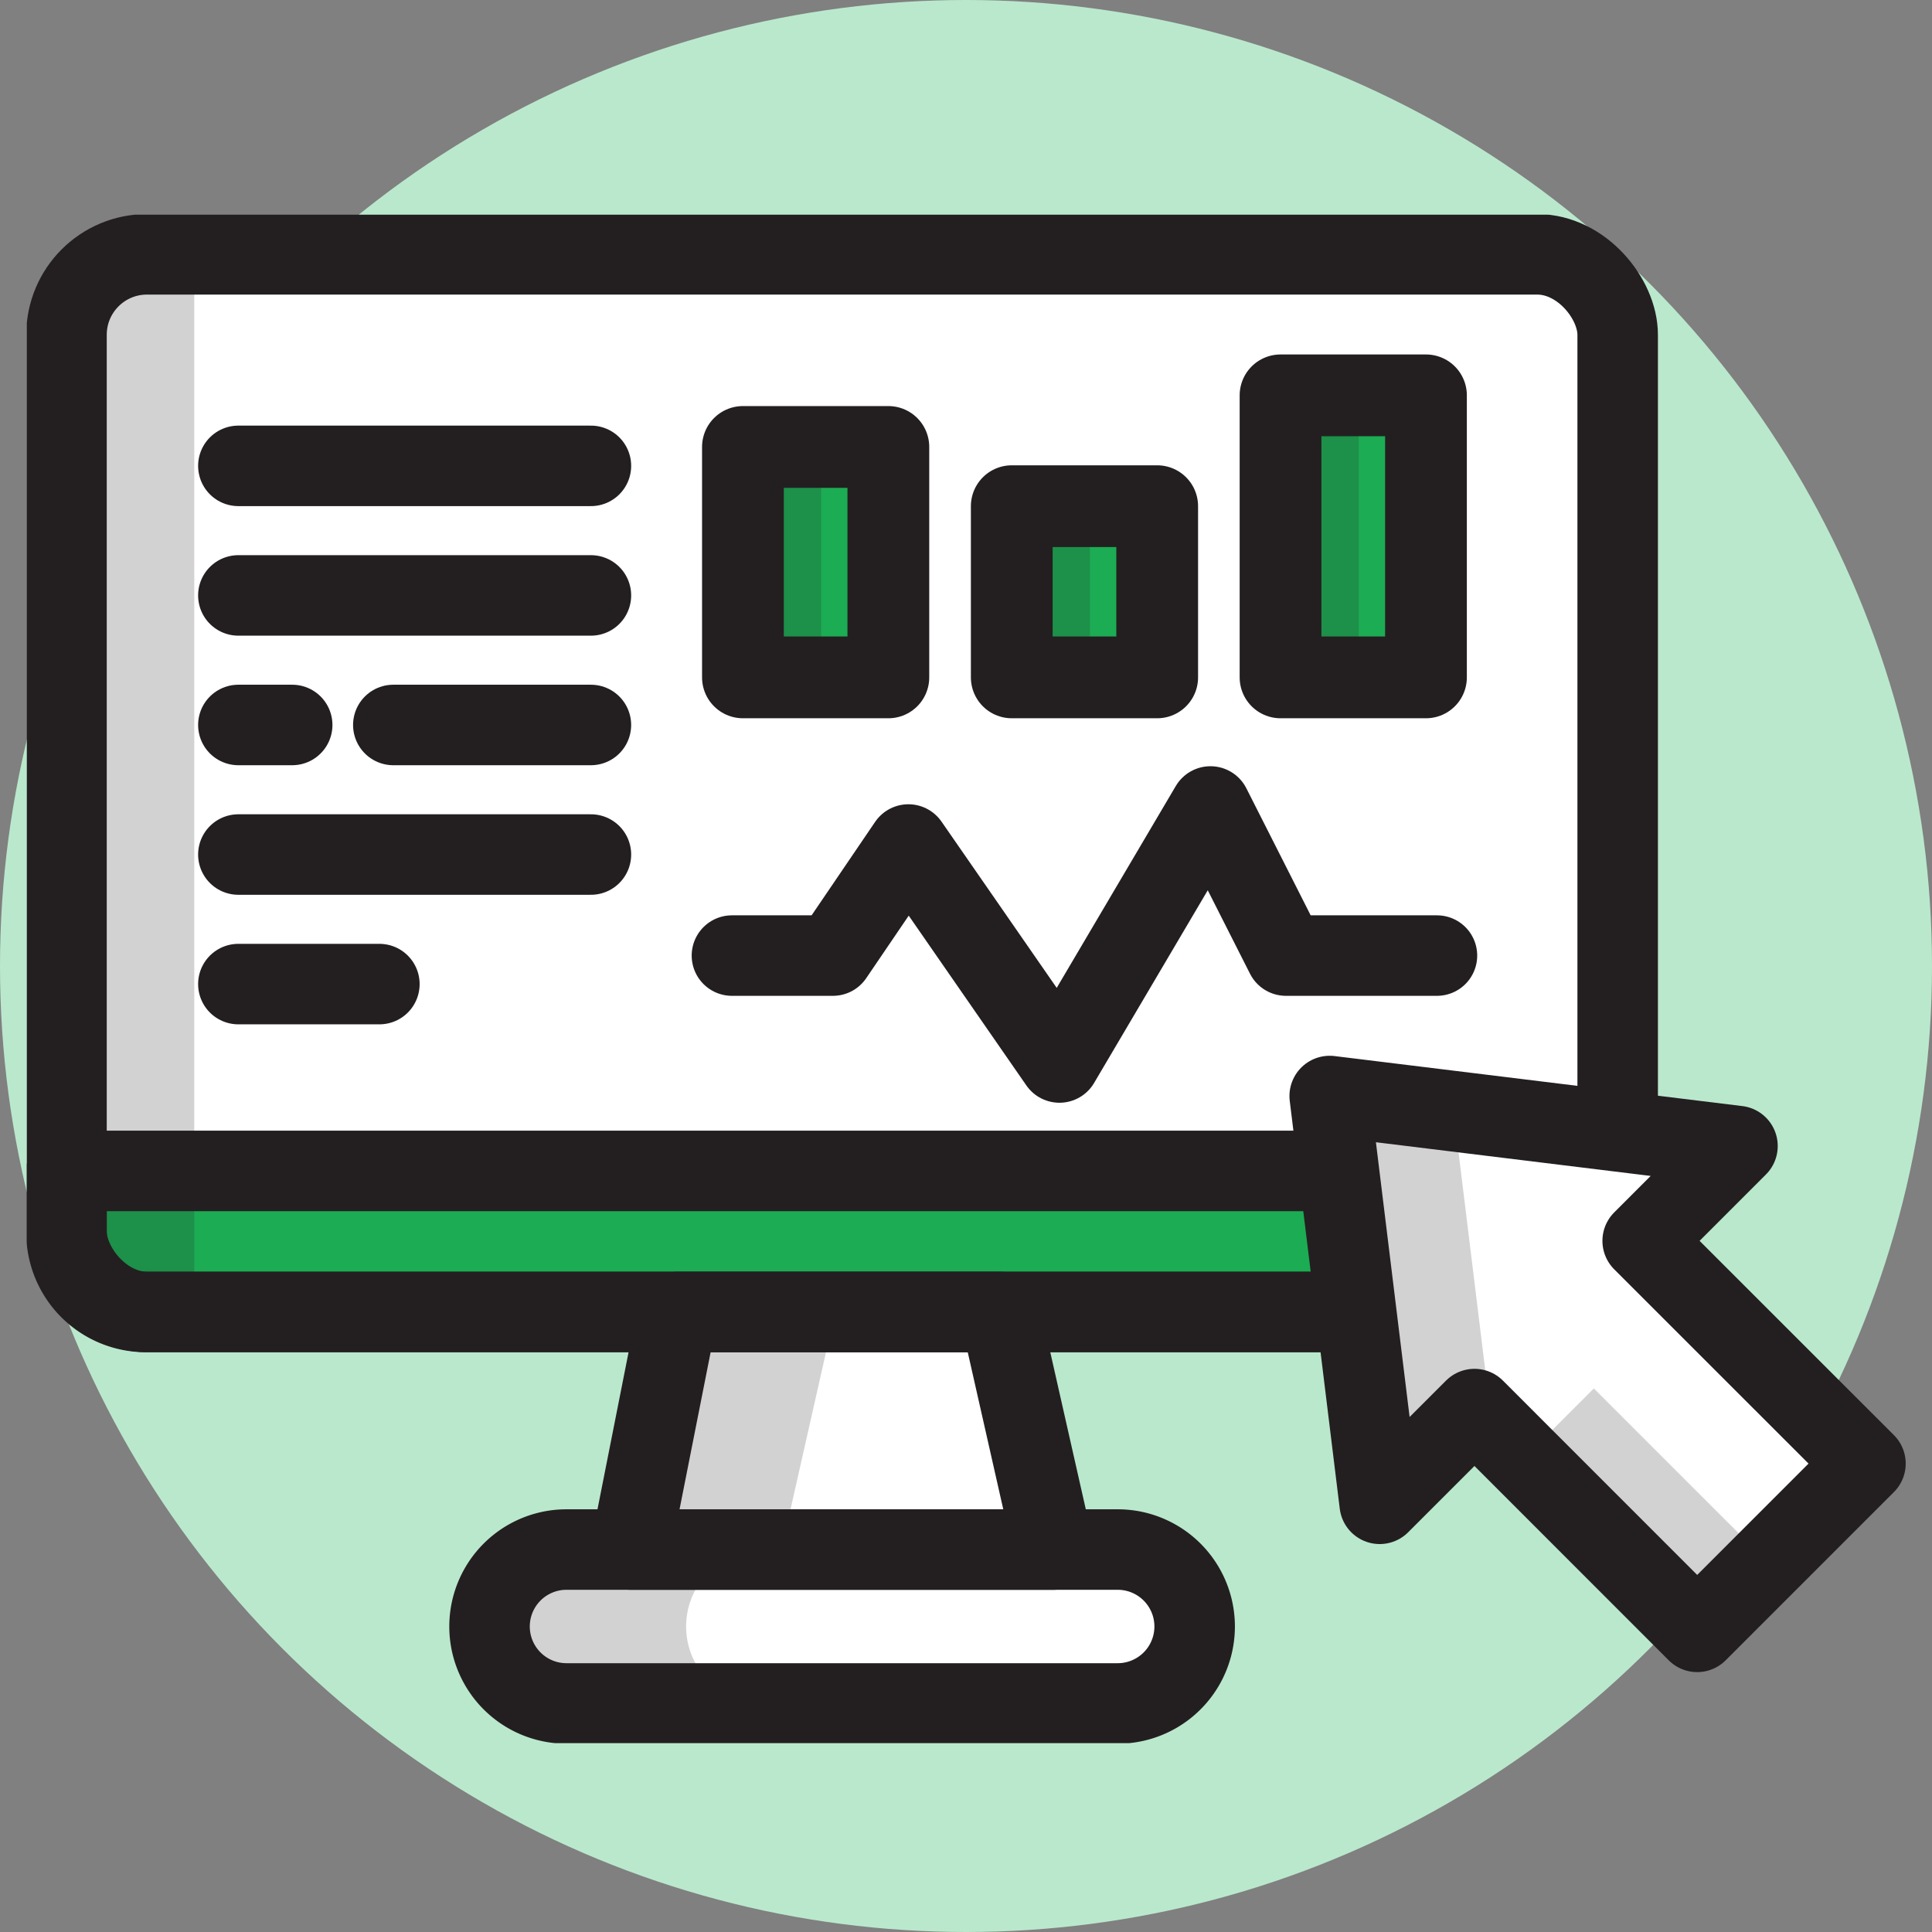 <svg xmlns="http://www.w3.org/2000/svg" xmlns:xlink="http://www.w3.org/1999/xlink" width="144" height="144" viewBox="0 0 144 144"><rect x="0" y="0" width="144" height="144" fill="#808080" stroke="none"/><defs><style>.a,.m,.o,.p{fill:none;}.b{fill:#bae8cc;}.c{clip-path:url(#a);}.d{fill:#fff;}.e{opacity:0.2;}.f{clip-path:url(#c);}.g{fill:#231f20;}.h{clip-path:url(#d);}.i{fill:#1cac54;}.j{clip-path:url(#e);}.k{clip-path:url(#f);}.l{clip-path:url(#g);}.m,.o,.p{stroke:#231f20;stroke-linejoin:round;}.m,.p{stroke-width:6px;}.n{clip-path:url(#h);}.o{stroke-width:6.094px;}.p{stroke-linecap:round;}.q{clip-path:url(#i);}.r{clip-path:url(#j);}</style><clipPath id="a"><rect class="a" width="140" height="113.921"/></clipPath><clipPath id="c"><rect class="a" width="15.379" height="17.709"/></clipPath><clipPath id="d"><rect class="a" width="20.387" height="11.471"/></clipPath><clipPath id="e"><rect class="a" width="5.42" height="17.175"/></clipPath><clipPath id="f"><rect class="a" width="5.42" height="12.76"/></clipPath><clipPath id="g"><rect class="a" width="5.429" height="21.028"/></clipPath><clipPath id="h"><rect class="a" width="32.118" height="39.936"/></clipPath><clipPath id="i"><rect class="a" width="8.239" height="69.09"/></clipPath><clipPath id="j"><rect class="a" width="8.239" height="10.511"/></clipPath></defs><g transform="translate(-889 -2941)"><circle class="b" cx="72" cy="72" r="72" transform="translate(889 2941)"/><g transform="translate(891 2957)"><g class="c"><path class="d" d="M77.2,100.709H45.666L49.17,83H73.195Z" transform="translate(-0.668 -1.215)"/><g transform="translate(0 0)"><g class="c"><g class="e" transform="translate(44.865 81.786)"><g class="f"><path class="g" d="M49.535,83H60.909l-4,17.709H45.531Z" transform="translate(-45.531 -83)"/></g></g><path class="d" d="M81.819,112.443H40.735a5.735,5.735,0,0,1,0-11.471H81.819a5.735,5.735,0,1,1,0,11.471" transform="translate(-0.512 -1.478)"/><g class="e" transform="translate(34.488 99.494)"><g class="h"><path class="g" d="M49.652,106.707h0a5.735,5.735,0,0,1,5.735-5.736H40.736a5.736,5.736,0,1,0,0,11.472H55.387a5.735,5.735,0,0,1-5.735-5.736" transform="translate(-35 -100.972)"/></g></g><path class="d" d="M112.7,81.829H8.912A5.912,5.912,0,0,1,3,75.917v-67A5.913,5.913,0,0,1,8.912,3H112.7a5.912,5.912,0,0,1,5.912,5.912v67a5.912,5.912,0,0,1-5.912,5.912" transform="translate(-0.044 -0.044)"/><path class="i" d="M112.7,82.844H8.912A5.912,5.912,0,0,1,3,76.932v-4.6H118.616v4.6a5.912,5.912,0,0,1-5.912,5.912" transform="translate(-0.044 -1.058)"/><rect class="i" width="10.839" height="17.175" transform="translate(53.374 17.313)"/><rect class="i" width="10.839" height="12.76" transform="translate(73.411 21.728)"/><rect class="i" width="10.839" height="21.021" transform="translate(93.444 13.467)"/><g class="e" transform="translate(53.783 17.316)"><g class="j"><rect class="g" width="5.42" height="17.175" transform="translate(0 0)"/></g></g><g class="e" transform="translate(73.815 21.731)"><g class="k"><rect class="g" width="5.42" height="12.761" transform="translate(0 0)"/></g></g><g class="e" transform="translate(93.847 13.463)"><g class="l"><rect class="g" width="5.429" height="21.028" transform="translate(0)"/></g></g><rect class="m" width="115.616" height="78.829" rx="6" transform="translate(2.956 2.956)"/><path class="m" d="M112.7,82.844H8.912A5.912,5.912,0,0,1,3,76.932v-4.6H118.616v4.6A5.912,5.912,0,0,1,112.7,82.844Z" transform="translate(-0.044 -1.058)"/><path class="m" d="M77.2,100.709H45.666L49.17,83H73.195Z" transform="translate(-0.668 -1.215)"/><path class="m" d="M81.819,112.443H40.735a5.735,5.735,0,0,1,0-11.471H81.819a5.735,5.735,0,1,1,0,11.471Z" transform="translate(-0.512 -1.478)"/><path class="d" d="M128.944,70.394,98.55,66.667l3.727,30.394L109.34,90l16.6,16.605,12.542-12.542-16.605-16.6Z" transform="translate(-1.442 -0.976)"/><g class="e" transform="translate(96.562 64.156)"><g class="n"><path class="g" d="M107.587,66.285,98,65.109,101.723,95.5l7.062-7.063,1.73,1.73Z" transform="translate(-97.996 -65.109)"/><rect class="g" width="6.679" height="16.803" transform="translate(15.513 28.054) rotate(-45)"/></g></g><path class="m" d="M128.944,70.394,98.55,66.667l3.727,30.394L109.34,90l16.6,16.605,12.542-12.542-16.605-16.6Z" transform="translate(-1.442 -0.976)"/><rect class="o" width="10.839" height="17.175" transform="translate(53.374 17.313)"/><rect class="o" width="10.839" height="12.76" transform="translate(73.411 21.728)"/><rect class="o" width="10.839" height="21.021" transform="translate(93.444 13.467)"/><path class="p" d="M53.334,55.878h7.527L66.487,47.6,77.744,63.847,89,44.765l5.626,11.113h11.256" transform="translate(-0.78 -0.655)"/><line class="p" x2="10.511" transform="translate(15.766 57.348)"/><line class="p" x2="26.277" transform="translate(15.766 47.692)"/><line class="p" x2="14.726" transform="translate(27.316 38.035)"/><line class="p" x2="26.277" transform="translate(15.766 28.379)"/><line class="p" x2="26.277" transform="translate(15.766 18.723)"/><line class="p" x2="4.012" transform="translate(15.766 38.035)"/><g class="e" transform="translate(4.241 2.956)"><g class="q"><rect class="g" width="8.24" height="69.09" transform="translate(0)"/></g></g><g class="e" transform="translate(4.242 71.276)"><g class="r"><rect class="g" width="8.24" height="10.511" transform="translate(0 0)"/></g></g></g></g></g></g></g></svg>